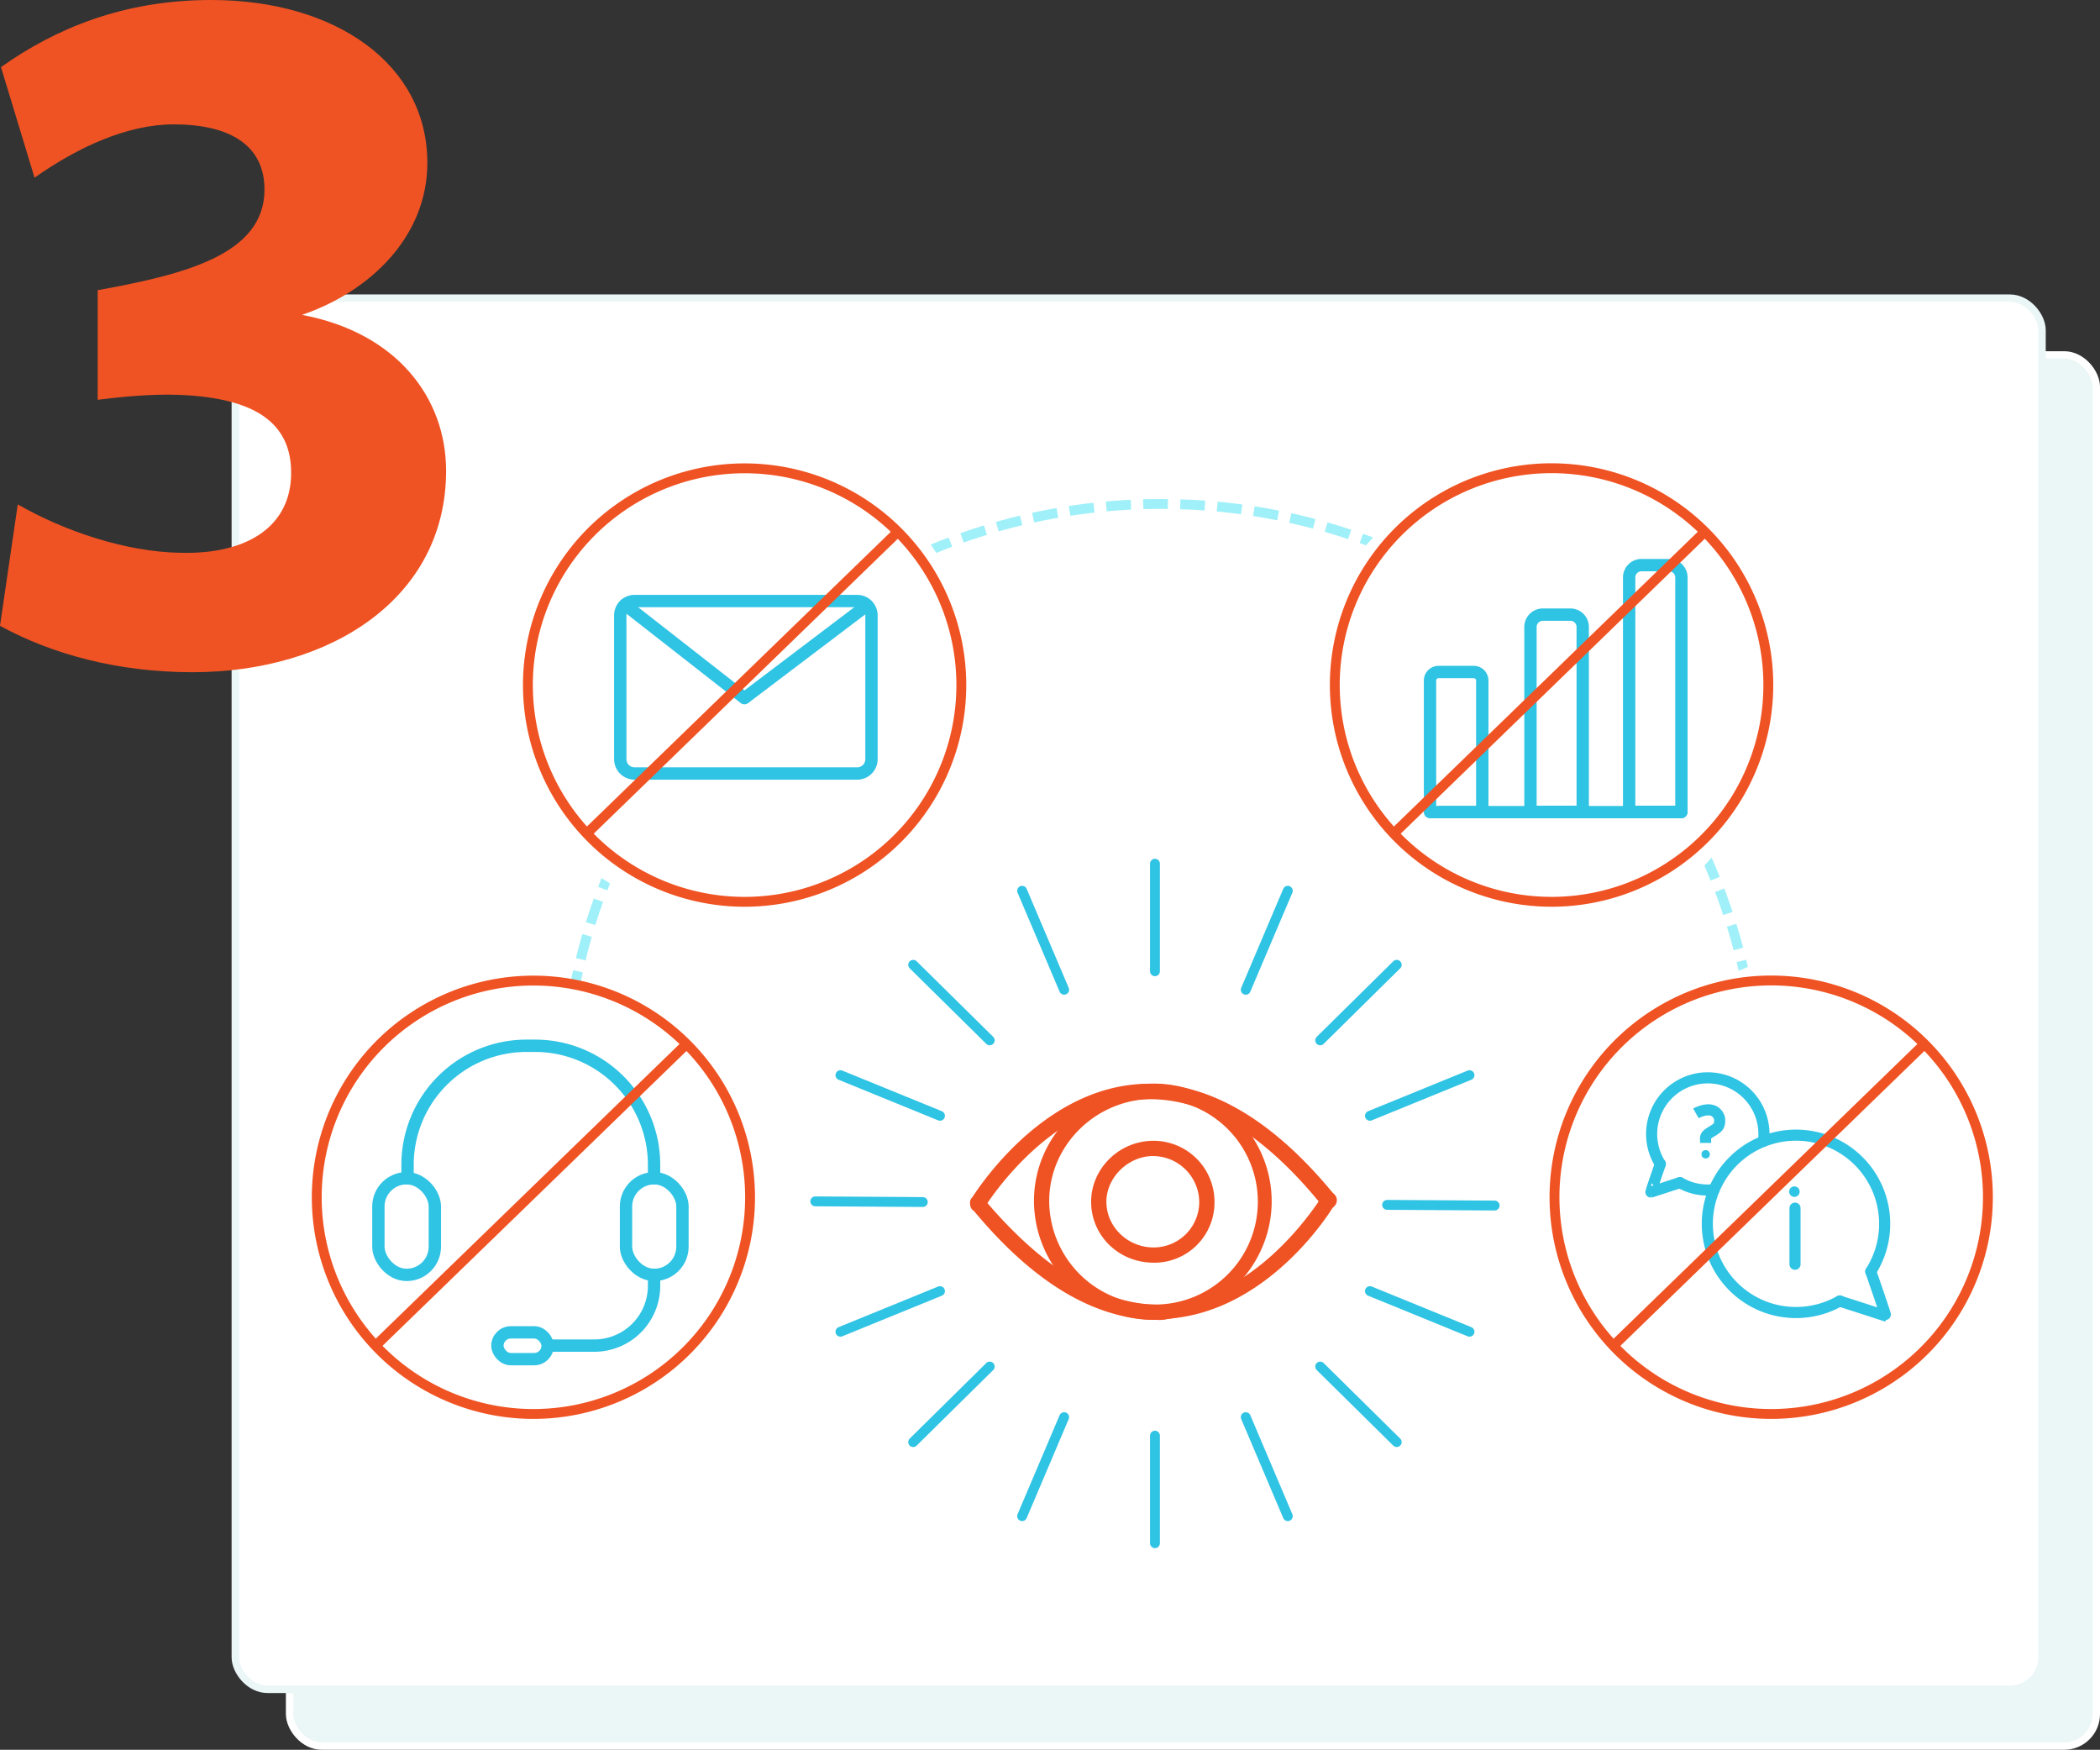 <svg xmlns="http://www.w3.org/2000/svg" viewBox="0 0 851.12 709.07"><rect x="0" y="0" width="851.12" height="709.07" fill="#333333" stroke="none"/><defs><style>.cls-1{fill:#ebf6f7;stroke:#fff;}.cls-1,.cls-12,.cls-2,.cls-4{stroke-miterlimit:10;}.cls-1,.cls-2{stroke-width:3px;}.cls-2,.cls-5{fill:#fff;}.cls-2{stroke:#ebf6f7;}.cls-3,.cls-7{fill:#f05323;}.cls-11,.cls-12,.cls-4,.cls-6,.cls-8,.cls-9{fill:none;}.cls-4{stroke:#a0f0f9;stroke-dasharray:10 5;}.cls-12,.cls-4,.cls-6{stroke-width:4px;}.cls-11,.cls-6,.cls-8,.cls-9{stroke:#2fc3e4;stroke-linejoin:round;}.cls-11,.cls-6,.cls-8{stroke-linecap:round;}.cls-7{fill-rule:evenodd;}.cls-8,.cls-9{stroke-width:4.5px;}.cls-10{fill:#2fc3e4;}.cls-11{stroke-width:5px;}.cls-12{stroke:#f05323;}</style></defs><g id="Layer_2" data-name="Layer 2"><g id="Desktop"><g id="Scenarios"><g id="_3" data-name="3"><g id="Layer_15" data-name="Layer 15"><rect class="cls-1" x="117.37" y="143.82" width="732.26" height="563.74" rx="13"/><rect class="cls-2" x="95.37" y="120.82" width="732.26" height="563.74" rx="13"/></g><path class="cls-3" d="M180.8,190.8c0,51.6-46.8,81.6-102.8,81.6-30,0-56.8-7.2-78-18.8l7.2-49.2C26,215.2,50.8,223.6,72.8,224c27.6.8,45.2-10.8,45.2-32.4,0-20.4-14.8-30.4-45.6-31.6-11.2-.4-23.2.8-32.8,2V117.6c35.2-6.4,67.6-14.4,67.6-40.8,0-16.8-12.4-26.4-36.8-26.4C51.6,50.4,31.6,59.6,14,72L.4,27.2C22.4,11.6,50,0,85.6,0c50.4,0,87.6,26,87.6,66,0,29.6-22.8,52-50.8,61.6C160.8,134.8,180.8,161.2,180.8,190.8Z"/><g id="Layer_23" data-name="Layer 23"><path class="cls-4" d="M712.49,446.16c0,133.68-108.36,212.05-242,212.05s-242-78.37-242-212,108.36-242,242-242S712.49,312.49,712.49,446.16Z"/><g id="Layer_21" data-name="Layer 21"><polygon class="cls-5" points="161 427.27 679.56 451.02 729.35 455.61 798.28 487.02 798.28 668.59 161.77 668.59 161 427.27"/><path class="cls-5" d="M214.79,396.8s25.87.34,39.49,9.88-17,74.55-17,74.55L189.94,470Z"/><path class="cls-5" d="M668.92,411.78s38.81-22.47,55.49-25.19-6.13,113-6.13,113Z"/><path class="cls-5" d="M576.32,196.29l-27.23,29.62-11.58,93.62,115.41,73.53s49.7-56.17,50.72-55.83,51.07-55.83,51.07-55.83S688.66,94.85,576.32,196.29Z"/><path class="cls-5" d="M353.34,184.72,385,232.38s53.45,95-26.89,133.78-106.55-5.44-106.55-5.44l-30.3-19.07S170.88,246,237.6,201.74,345.17,174.16,353.34,184.72Z"/></g><g id="Layer_20" data-name="Layer 20"><line class="cls-6" x1="468.1" y1="393.58" x2="468.1" y2="350"/><line class="cls-6" x1="468.1" y1="625.35" x2="468.1" y2="581.77"/><line class="cls-6" x1="562.19" y1="488.25" x2="605.77" y2="488.52"/><line class="cls-6" x1="330.43" y1="486.83" x2="374.01" y2="487.1"/><line class="cls-6" x1="504.9" y1="401.08" x2="521.94" y2="360.97"/><line class="cls-6" x1="414.26" y1="614.39" x2="431.3" y2="574.27"/><line class="cls-6" x1="431.3" y1="401.08" x2="414.26" y2="360.97"/><line class="cls-6" x1="521.94" y1="614.39" x2="504.9" y2="574.27"/><line class="cls-6" x1="401.13" y1="421.58" x2="370.11" y2="390.97"/><line class="cls-6" x1="566.09" y1="584.38" x2="535.07" y2="553.77"/><line class="cls-6" x1="535.07" y1="421.58" x2="566.09" y2="390.97"/><line class="cls-6" x1="370.11" y1="584.38" x2="401.13" y2="553.77"/><line class="cls-6" x1="555.23" y1="452.15" x2="595.58" y2="435.69"/><line class="cls-6" x1="340.62" y1="539.66" x2="380.97" y2="523.2"/><line class="cls-6" x1="380.97" y1="452.15" x2="340.62" y2="435.69"/><line class="cls-6" x1="595.58" y1="539.66" x2="555.23" y2="523.2"/><path class="cls-7" d="M467.54,530.06a43.13,43.13,0,0,1-43.08-43c0-23.06,19.2-42.53,43.08-42.53S510.62,464,510.62,487a43.14,43.14,0,0,1-43.08,43m0-86.07c-23.88,0-43.6,19.47-43.6,43a43.6,43.6,0,1,0,43.6-43"/><path class="cls-7" d="M396.45,490.94a3.06,3.06,0,0,1-2.06-.52c-1-.52-1.55-2.61-1-4.17,1-1.56,26.78-43.76,67.48-46.89,26.79-2.08,54.09,13,80.37,45.33a3.18,3.18,0,0,1-.52,4.17,3.23,3.23,0,0,1-4.64,0c-24.72-30.74-50-45.33-74.69-43.24C423.75,448.74,399,489.38,399,489.38a2.82,2.82,0,0,1-2.57,1.56Z"/><path class="cls-7" d="M469.08,534.84c-25.24,0-50.48-15.05-75.21-45.17-1-1.56-1-3.63.52-4.67a2.71,2.71,0,0,1,4.12.52c25.24,30.11,50.48,44.65,75.21,43.09,37.61-3.11,61.82-43.61,62.33-44.13,1-1.56,2.58-2.08,4.13-1s2.06,2.6,1,4.16c-1,2.07-26.28,43.61-67.49,46.72a14.13,14.13,0,0,1-4.64.52Z"/><path class="cls-7" d="M467.49,534.84a48.37,48.37,0,0,1-48.43-48.12c0-26.39,21.64-47.61,48.43-47.61a47.82,47.82,0,0,1,47.92,47.61c0,26.39-21.64,48.12-47.92,48.12Zm0-89.52c-23.18,0-42.25,18.63-42.25,41.4a42.09,42.09,0,0,0,42.25,41.91,41.66,41.66,0,1,0,0-83.31Z"/><path class="cls-7" d="M467.49,511.67c-13.92,0-25.26-10.8-25.26-24.69,0-13.38,11.34-24.7,25.26-24.7A24.72,24.72,0,0,1,492.23,487a24.4,24.4,0,0,1-24.74,24.69Zm0-43.22c-10.31,0-19.07,8.75-19.07,18.53,0,10.29,8.76,18.52,19.07,18.52A18.46,18.46,0,0,0,486.05,487a18.8,18.8,0,0,0-18.56-18.53Z"/><path class="cls-8" d="M758.23,515.24a35.94,35.94,0,1,0-12.55,11.94"/><path class="cls-8" d="M758.23,515.24c1.73,5,6.24,18,6,18l-18.58-6"/><path class="cls-8" d="M672.92,471.69a22.76,22.76,0,1,1,42-12.24,21.19,21.19,0,0,1-.2,3"/><path class="cls-8" d="M680.87,479.24a22.65,22.65,0,0,0,11.25,3,21.89,21.89,0,0,0,2.57-.15"/><path class="cls-8" d="M680.86,479.24l-11.75,3.82c-.13,0,2.72-8.24,3.81-11.37"/><line class="cls-8" x1="727.51" y1="489.57" x2="727.51" y2="512.32"/><path class="cls-9" d="M687.34,451.16s7.47-4.23,9.55,1.88c.59,4-1.53,4.34-4.16,6.11-2,1.37-1.43,1.89-1.43,4"/><circle class="cls-10" cx="691.3" cy="467.75" r="1.69"/><circle class="cls-10" cx="727.26" cy="482.89" r="2.13"/><polyline class="cls-11" points="253.3 245.06 301.71 282.91 351.33 245.34"/><path class="cls-11" d="M347.4,313.45H257.2a5.81,5.81,0,0,1-5.81-5.8V249.37a5.8,5.8,0,0,1,5.81-5.81h90.2a5.81,5.81,0,0,1,5.81,5.81v58.28A5.81,5.81,0,0,1,347.4,313.45Z"/><path class="cls-11" d="M665.29,229h11.18a5,5,0,0,1,5,5V329a0,0,0,0,1,0,0H660.29a0,0,0,0,1,0,0V234A5,5,0,0,1,665.29,229Z"/><path class="cls-11" d="M625.29,249.07h11.18a5,5,0,0,1,5,5V329a0,0,0,0,1,0,0H620.29a0,0,0,0,1,0,0V254.07A5,5,0,0,1,625.29,249.07Z"/><path class="cls-11" d="M600.76,329.09H579.58V275.78a3.46,3.46,0,0,1,3.45-3.46H597.3a3.46,3.46,0,0,1,3.46,3.46Z"/><line class="cls-11" x1="583.65" y1="329.1" x2="681.42" y2="329.1"/><rect class="cls-11" x="153.36" y="477.46" width="22.88" height="39.17" rx="11.44"/><rect class="cls-11" x="253.72" y="477.46" width="22.88" height="39.17" rx="11.44"/><path class="cls-11" d="M165.18,477.46V472a48.21,48.21,0,0,1,48.21-48.22h3.5A48.21,48.21,0,0,1,265.09,472v5.46"/><path class="cls-11" d="M265.09,516.63v4.43a24.22,24.22,0,0,1-24.22,24.22H223"/><rect class="cls-11" x="201.6" y="539.91" width="20.34" height="10.86" rx="5.43"/></g><g id="Layer_22" data-name="Layer 22"><path class="cls-12" d="M304,485.19a87.81,87.81,0,1,1-25.72-62.11A87.83,87.83,0,0,1,304,485.19Z"/><line class="cls-12" x1="278.26" y1="423.08" x2="152.83" y2="544.72"/><path class="cls-12" d="M805.69,485.19A87.83,87.83,0,1,1,780,423.08,87.84,87.84,0,0,1,805.69,485.19Z"/><line class="cls-12" x1="779.96" y1="423.08" x2="654.54" y2="544.72"/><path class="cls-12" d="M716.69,277.61A87.85,87.85,0,1,1,691,215.51,87.83,87.83,0,0,1,716.69,277.61Z"/><line class="cls-12" x1="690.96" y1="215.51" x2="565.54" y2="337.14"/><path class="cls-12" d="M389.62,277.61a87.83,87.83,0,1,1-25.72-62.1A87.83,87.83,0,0,1,389.62,277.61Z"/><line class="cls-12" x1="363.9" y1="215.51" x2="238.47" y2="337.14"/></g></g></g></g></g></g></svg>